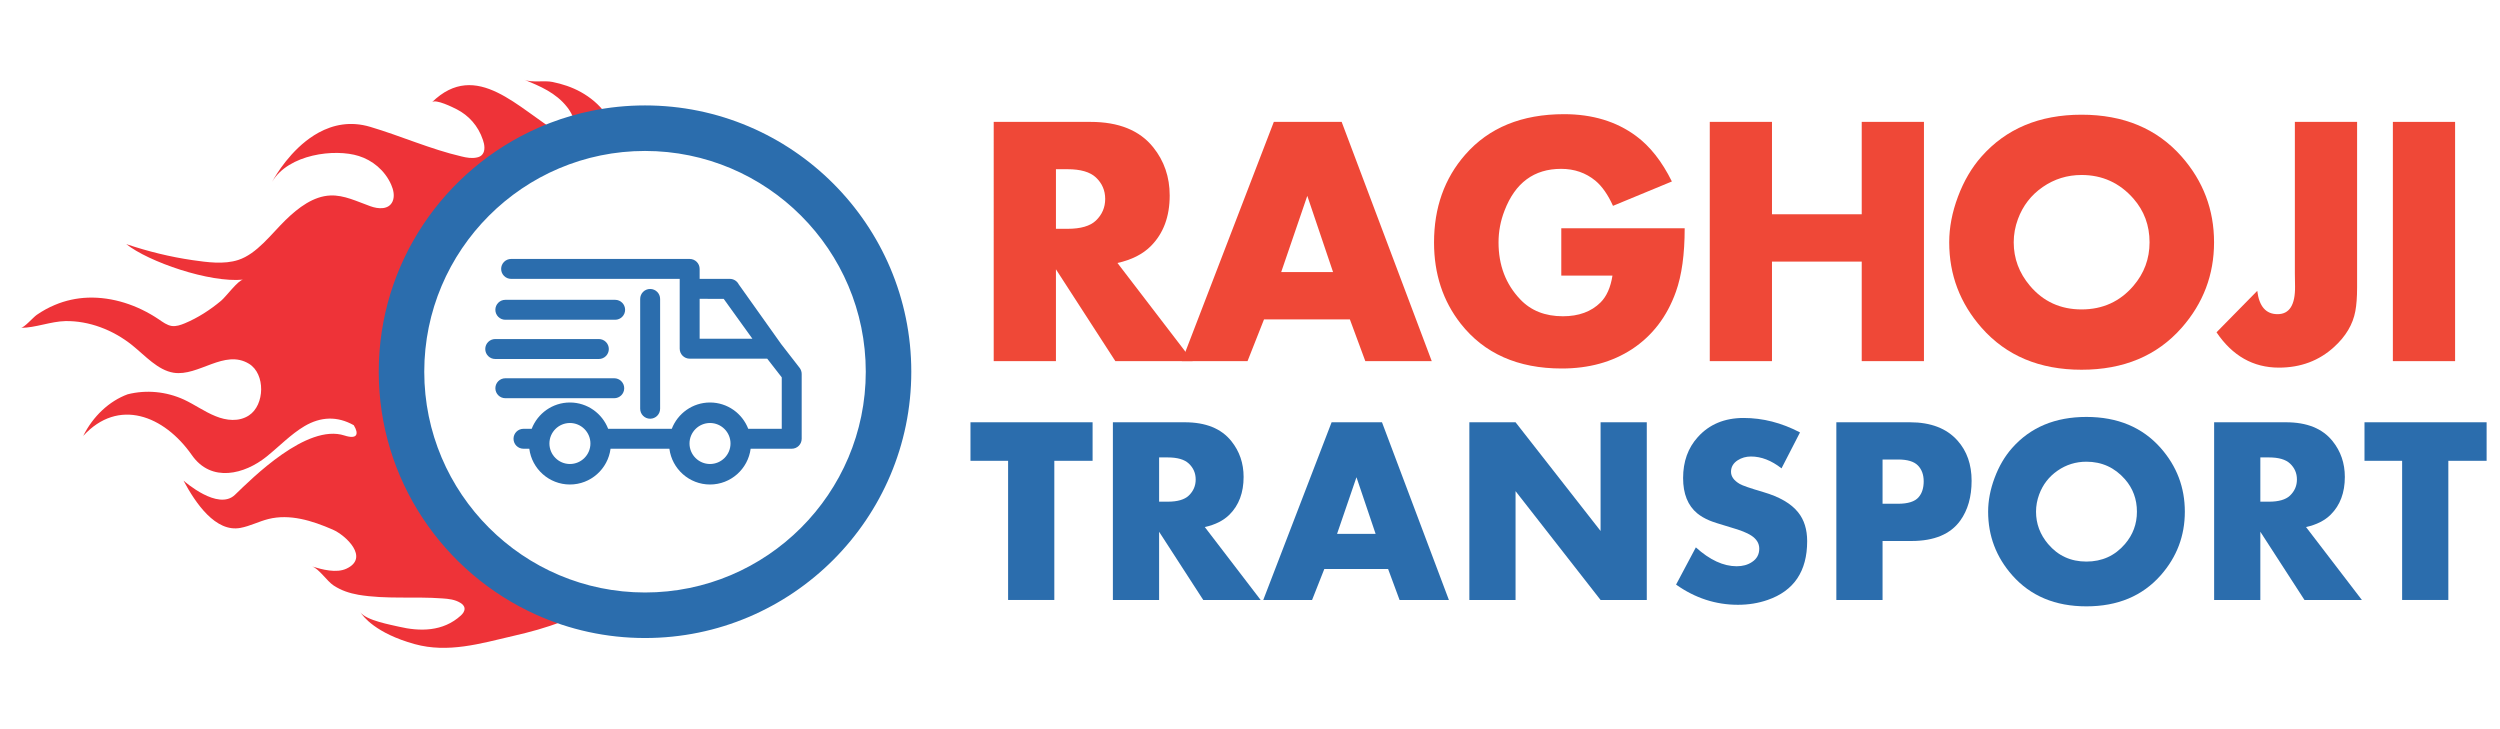 <?xml version="1.0" encoding="UTF-8" standalone="no"?>
<svg
   xmlns:dc="http://purl.org/dc/elements/1.1/"
   xmlns:cc="http://creativecommons.org/ns#"
   xmlns:rdf="http://www.w3.org/1999/02/22-rdf-syntax-ns#"
   xmlns:svg="http://www.w3.org/2000/svg"
   xmlns="http://www.w3.org/2000/svg"
   viewBox="0 0 320 93.333"
   height="93.333"
   width="320"
   xml:space="preserve"
   id="svg2"
   version="1.1"><defs
     id="defs6"><clipPath
       id="clipPath18"
       clipPathUnits="userSpaceOnUse"><path
         id="path16"
         d="M 0,70 H 240 V 0 H 0 Z" /></clipPath></defs><g
     transform="matrix(1.333,0,0,-1.333,0,93.333)"
     id="g10"><g
       id="g12"><g
         clip-path="url(#clipPath18)"
         id="g14"><g
           transform="translate(54.08,57.056)"
           id="g20"><path
             id="path22"
             style="fill:#ee3338;fill-opacity:1;fill-rule:nonzero;stroke:none"
             d="m 0,0 c -0.134,0.05 -0.26,0.12 -0.385,0.19 -3.87,2.25 -7.924,7.15 -12.22,2.95 0.351,0.35 2.043,-0.5 2.395,-0.68 1.122,-0.58 2.044,-1.56 2.504,-2.94 0.16,-0.45 0.235,-1.03 -0.05,-1.38 -0.134,-0.18 -0.335,-0.26 -0.528,-0.3 -0.494,-0.11 -0.996,-0.02 -1.482,0.1 -2.973,0.69 -5.829,1.97 -8.761,2.84 -1.91,0.57 -3.568,0.2 -4.95,-0.55 l -0.427,-0.25 c -2.245,-1.41 -3.669,-3.78 -4.054,-4.49 1.566,2.68 6.047,3.22 8.334,2.49 1.281,-0.4 2.487,-1.35 3.107,-2.75 0.218,-0.49 0.352,-1.09 0.143,-1.59 -0.361,-0.84 -1.382,-0.76 -2.145,-0.48 -1.264,0.45 -2.529,1.09 -3.844,1.03 -1.608,-0.07 -3.057,-1.15 -4.297,-2.36 -1.39,-1.36 -2.755,-3.25 -4.539,-3.83 -1.382,-0.45 -2.982,-0.22 -4.381,-0.02 -2.144,0.31 -4.296,0.84 -6.374,1.54 2.136,-1.7 7.991,-3.73 11.224,-3.41 -0.478,-0.04 -1.65,-1.64 -2.119,-2.03 -1.081,-0.9 -2.237,-1.64 -3.476,-2.16 -0.411,-0.17 -0.838,-0.32 -1.265,-0.26 -0.452,0.07 -0.854,0.37 -1.248,0.64 -2.052,1.38 -4.447,2.16 -6.801,2.08 -1.08,-0.04 -2.161,-0.27 -3.174,-0.7 -0.603,-0.25 -1.181,-0.57 -1.734,-0.95 -0.327,-0.22 -1.215,-1.25 -1.533,-1.25 1.407,0 2.865,0.62 4.297,0.65 2.245,0.03 4.54,-0.83 6.399,-2.32 1.265,-1.02 2.454,-2.39 3.97,-2.64 2.404,-0.38 4.883,2.3 7.245,0.86 1.591,-0.97 1.524,-3.96 -0.009,-4.96 -0.963,-0.63 -2.169,-0.5 -3.207,-0.07 -1.047,0.42 -2.002,1.11 -3.032,1.59 -1.709,0.78 -3.61,0.96 -5.403,0.51 -1.767,-0.65 -3.325,-2.1 -4.271,-4 3.375,3.69 7.764,1.97 10.427,-1.83 1.877,-2.7 5.076,-1.84 7.162,-0.17 1.222,0.98 2.345,2.16 3.66,2.94 1.566,0.92 3.149,0.98 4.732,0.09 0.511,-0.83 0.352,-1.39 -0.888,-0.99 -3.618,1.18 -8.886,-4.12 -10.528,-5.7 -1.616,-1.54 -4.824,1.28 -4.933,1.37 1.156,-2.17 3.082,-4.99 5.469,-4.54 0.913,0.17 1.767,0.62 2.672,0.85 2.06,0.52 4.204,-0.15 6.181,-1.01 1.273,-0.55 3.551,-2.71 1.332,-3.75 -0.972,-0.46 -2.337,-0.09 -3.317,0.21 0.662,-0.2 1.432,-1.41 2.077,-1.83 0.746,-0.49 1.533,-0.74 2.371,-0.89 2.655,-0.45 5.393,-0.15 8.065,-0.35 0.595,-0.04 1.215,-0.1 1.742,-0.43 0.185,-0.11 0.369,-0.28 0.394,-0.52 0.025,-0.28 -0.167,-0.52 -0.352,-0.69 -1.717,-1.57 -3.953,-1.55 -5.98,-1.07 -0.695,0.17 -3.116,0.59 -3.668,1.38 0.242,-0.38 1.457,-2.02 5.218,-3.06 3.199,-0.88 6.298,0.05 9.431,0.78 1.616,0.37 3.174,0.79 4.682,1.38 -7.455,4 -14.656,12.95 -14.656,23.33 0,10.44 7.268,19.44 14.798,23.4 M 4.33,1.65 C 4.255,1.79 4.171,1.92 4.079,2.05 3.434,2.94 2.596,3.62 1.7,4.12 0.838,4.6 -0.092,4.9 -1.022,5.09 -1.834,5.26 -2.99,5 -3.727,5.3 -2.245,4.7 -0.695,4.05 0.377,2.68 0.771,2.18 1.097,1.55 1.08,0.87 1.072,0.75 1.055,0.62 1.022,0.51 2.086,0.99 3.191,1.38 4.33,1.65" /></g><g
           transform="translate(68.178,25.462)"
           id="g24"><path
             id="path26"
             style="fill:#2b6dad;fill-opacity:1;fill-rule:nonzero;stroke:none"
             d="m 0,0 c -1.086,0 -1.969,0.883 -1.969,1.969 0,1.085 0.883,1.968 1.969,1.968 1.086,0 1.969,-0.883 1.969,-1.968 C 1.969,0.883 1.086,0 0,0 m -13.452,0 c -1.086,0 -1.969,0.883 -1.969,1.969 0,1.085 0.883,1.968 1.969,1.968 1.085,0 1.969,-0.883 1.969,-1.968 C -11.483,0.883 -12.366,0 -13.452,0 m 12.456,12.03 v 3.83 H 1.313 L 4.07,12.03 Z m 9.598,-2.795 -1.785,2.3 h 0.002 l -4.061,5.714 c -0.162,0.323 -0.493,0.527 -0.854,0.527 h -2.9 v 0.957 c 0,0.53 -0.428,0.957 -0.957,0.957 h -17.146 c -0.527,0 -0.957,-0.427 -0.957,-0.957 0,-0.529 0.43,-0.957 0.957,-0.957 H -2.91 v -6.703 c 0,-0.529 0.428,-0.959 0.957,-0.959 H 5.493 L 6.889,8.319 V 3.38 H 3.671 C 3.102,4.855 1.673,5.906 0,5.906 -1.673,5.906 -3.102,4.855 -3.671,3.38 h -6.11 c -0.569,1.475 -1.998,2.526 -3.671,2.526 -1.673,0 -3.102,-1.051 -3.671,-2.526 h -0.788 c -0.53,0 -0.957,-0.428 -0.957,-0.957 0,-0.53 0.427,-0.957 0.957,-0.957 h 0.558 c 0.248,-1.934 1.901,-3.435 3.901,-3.435 2,0 3.653,1.501 3.901,3.435 h 5.65 C -3.653,-0.468 -2,-1.969 0,-1.969 c 2.001,0 3.653,1.501 3.901,3.435 h 3.945 c 0.53,0 0.957,0.427 0.957,0.957 v 6.224 c 0,0.212 -0.07,0.418 -0.201,0.588" /></g><g
           transform="translate(59.94,32.737)"
           id="g28"><path
             id="path30"
             style="fill:#2b6dad;fill-opacity:1;fill-rule:nonzero;stroke:none"
             d="m 0,0 c 0,0.529 -0.429,0.958 -0.958,0.958 h -10.457 c -0.529,0 -0.958,-0.429 -0.958,-0.958 0,-0.529 0.429,-0.958 0.958,-0.958 H -0.958 C -0.429,-0.958 0,-0.529 0,0" /></g><g
           transform="translate(58.462,36.503)"
           id="g32"><path
             id="path34"
             style="fill:#2b6dad;fill-opacity:1;fill-rule:nonzero;stroke:none"
             d="m 0,0 c 0,0.529 -0.429,0.958 -0.958,0.958 h -9.951 c -0.529,0 -0.957,-0.429 -0.957,-0.958 0,-0.529 0.428,-0.958 0.957,-0.958 h 9.951 C -0.429,-0.958 0,-0.529 0,0" /></g><g
           transform="translate(48.524,39.312)"
           id="g36"><path
             id="path38"
             style="fill:#2b6dad;fill-opacity:1;fill-rule:nonzero;stroke:none"
             d="m 0,0 h 10.545 c 0.529,0 0.957,0.429 0.957,0.958 0,0.528 -0.428,0.957 -0.957,0.957 H 0 C -0.529,1.915 -0.958,1.486 -0.958,0.958 -0.958,0.429 -0.529,0 0,0" /></g><g
           transform="translate(63.387,30.768)"
           id="g40"><path
             id="path42"
             style="fill:#2b6dad;fill-opacity:1;fill-rule:nonzero;stroke:none"
             d="m 0,0 v 10.545 c 0,0.529 -0.429,0.957 -0.958,0.957 -0.528,0 -0.957,-0.428 -0.957,-0.957 V 0 c 0,-0.529 0.429,-0.958 0.957,-0.958 C -0.429,-0.958 0,-0.529 0,0" /></g><g
           transform="translate(106.125,50.916)"
           id="g44"><path
             id="path46"
             style="fill:#ef4837;fill-opacity:1;fill-rule:nonzero;stroke:none"
             d="m 0,0 c 0,0.816 -0.298,1.504 -0.895,2.064 -0.563,0.526 -1.47,0.789 -2.72,0.789 H -4.729 V -2.87 h 1.114 c 1.261,0 2.168,0.263 2.72,0.789 C -0.298,-1.51 0,-0.817 0,0 M 8.398,-15.577 H 0.976 l -5.705,8.819 v -8.819 h -5.976 V 7.397 h 9.291 C 1.301,7.397 3.31,6.583 4.612,4.957 5.666,3.644 6.194,2.101 6.194,0.328 6.194,-1.703 5.588,-3.324 4.376,-4.536 3.602,-5.31 2.536,-5.849 1.178,-6.152 Z" /></g><g
           transform="translate(128.006,43.89)"
           id="g48"><path
             id="path50"
             style="fill:#ef4837;fill-opacity:1;fill-rule:nonzero;stroke:none"
             d="M 0,0 -2.474,7.321 -4.981,0 Z M 9.476,-8.55 H 3.097 L 1.616,-4.544 H -6.631 L -8.213,-8.55 h -6.311 l 8.836,22.974 h 6.513 z" /></g><g
           transform="translate(161.77,48.097)"
           id="g52"><path
             id="path54"
             style="fill:#ef4837;fill-opacity:1;fill-rule:nonzero;stroke:none"
             d="m 0,0 c 0,-2.491 -0.28,-4.522 -0.842,-6.093 -0.852,-2.39 -2.261,-4.23 -4.224,-5.52 -1.897,-1.235 -4.141,-1.852 -6.733,-1.852 -4.219,0 -7.456,1.437 -9.711,4.31 -1.706,2.176 -2.558,4.773 -2.558,7.792 0,3.343 0.999,6.154 2.996,8.432 2.266,2.592 5.43,3.888 9.492,3.888 2.716,0 5.016,-0.696 6.901,-2.087 1.346,-0.988 2.496,-2.446 3.45,-4.376 l -5.655,-2.34 c -0.484,1.073 -1.047,1.877 -1.688,2.413 -0.923,0.759 -2.021,1.139 -3.292,1.139 -2.6,0 -4.412,-1.338 -5.437,-4.014 -0.383,-0.984 -0.574,-2.003 -0.574,-3.055 0,-2.183 0.692,-4.002 2.077,-5.457 1.024,-1.086 2.392,-1.629 4.103,-1.629 1.519,0 2.723,0.441 3.613,1.324 0.585,0.581 0.968,1.441 1.147,2.581 h -4.914 V 0 Z" /></g><g
           transform="translate(184.746,35.339)"
           id="g56"><path
             id="path58"
             style="fill:#ef4837;fill-opacity:1;fill-rule:nonzero;stroke:none"
             d="m 0,0 h -5.976 v 9.56 h -8.617 V 0 h -5.974 v 22.974 h 5.974 v -8.87 h 8.617 v 8.87 H 0 Z" /></g><g
           transform="translate(206.409,46.751)"
           id="g60"><path
             id="path62"
             style="fill:#ef4837;fill-opacity:1;fill-rule:nonzero;stroke:none"
             d="M 0,0 C 0,1.62 -0.518,3.021 -1.553,4.202 -2.88,5.709 -4.54,6.463 -6.53,6.463 -7.903,6.463 -9.146,6.077 -10.26,5.307 -11.374,4.536 -12.167,3.51 -12.64,2.227 -12.909,1.496 -13.044,0.753 -13.044,0 c 0,-1.553 0.517,-2.942 1.552,-4.168 1.282,-1.519 2.936,-2.278 4.962,-2.278 2.024,0 3.683,0.753 4.977,2.26 C -0.518,-2.981 0,-1.586 0,0 m 6.193,0 c 0,-3.12 -1.038,-5.857 -3.113,-8.213 -2.368,-2.683 -5.571,-4.024 -9.61,-4.024 -4.029,0 -7.227,1.341 -9.594,4.024 -2.076,2.356 -3.114,5.093 -3.114,8.213 0,1.425 0.28,2.886 0.842,4.384 0.56,1.498 1.312,2.78 2.254,3.846 2.369,2.682 5.572,4.022 9.612,4.022 4.039,0 7.242,-1.34 9.61,-4.022 C 5.155,5.874 6.193,3.13 6.193,0" /></g><g
           transform="translate(226.338,42.425)"
           id="g64"><path
             id="path66"
             style="fill:#ef4837;fill-opacity:1;fill-rule:nonzero;stroke:none"
             d="m 0,0 c 0,-0.932 -0.057,-1.694 -0.169,-2.289 -0.235,-1.269 -0.914,-2.413 -2.036,-3.434 -1.447,-1.324 -3.215,-1.986 -5.302,-1.986 -2.469,0 -4.466,1.131 -5.992,3.393 l 3.913,3.979 c 0.18,-1.492 0.829,-2.238 1.948,-2.238 1.142,0 1.701,0.887 1.68,2.661 L -5.976,1.35 V 15.888 H 0 Z" /></g><path
           id="path68"
           style="fill:#ef4837;fill-opacity:1;fill-rule:nonzero;stroke:none"
           d="m 235.748,35.339 h -5.975 v 22.974 h 5.975 z" /><g
           transform="translate(104.915,25.769)"
           id="g70"><path
             id="path72"
             style="fill:#2b6dad;fill-opacity:1;fill-rule:nonzero;stroke:none"
             d="M 0,0 H -3.675 V -13.363 H -8.113 V 0 h -3.613 V 3.7 H 0 Z" /></g><g
           transform="translate(114.815,23.975)"
           id="g74"><path
             id="path76"
             style="fill:#2b6dad;fill-opacity:1;fill-rule:nonzero;stroke:none"
             d="m 0,0 c 0,0.606 -0.222,1.118 -0.665,1.533 -0.418,0.391 -1.092,0.586 -2.02,0.586 h -0.828 v -4.25 h 0.828 c 0.937,0 1.61,0.195 2.02,0.586 C -0.222,-1.121 0,-0.606 0,0 M 6.238,-11.569 H 0.725 l -4.238,6.55 v -6.55 H -7.951 V 5.494 H -1.05 C 0.967,5.494 2.458,4.891 3.425,3.682 4.208,2.707 4.601,1.561 4.601,0.244 4.601,-1.265 4.15,-2.469 3.25,-3.369 2.675,-3.943 1.883,-4.344 0.875,-4.568 Z" /></g><g
           transform="translate(132.091,18.756)"
           id="g78"><path
             id="path80"
             style="fill:#2b6dad;fill-opacity:1;fill-rule:nonzero;stroke:none"
             d="M 0,0 -1.837,5.437 -3.7,0 Z M 7.038,-6.351 H 2.301 L 1.2,-3.375 H -4.925 L -6.1,-6.351 h -4.688 l 6.563,17.064 h 4.838 z" /></g><g
           transform="translate(158.131,12.405)"
           id="g82"><path
             id="path84"
             style="fill:#2b6dad;fill-opacity:1;fill-rule:nonzero;stroke:none"
             d="m 0,0 h -4.437 l -8.164,10.451 V 0 h -4.437 v 17.063 h 4.437 L -4.437,6.626 V 17.063 H 0 Z" /></g><g
           transform="translate(173.531,18.05)"
           id="g86"><path
             id="path88"
             style="fill:#2b6dad;fill-opacity:1;fill-rule:nonzero;stroke:none"
             d="m 0,0 c 0,-2.887 -1.267,-4.768 -3.8,-5.644 -0.884,-0.308 -1.834,-0.463 -2.85,-0.463 -2.134,0 -4.113,0.646 -5.938,1.938 l 1.9,3.575 c 1.336,-1.209 2.643,-1.813 3.92,-1.813 0.577,0 1.066,0.135 1.466,0.404 0.468,0.304 0.702,0.732 0.702,1.288 0,0.505 -0.258,0.926 -0.777,1.263 -0.384,0.253 -1.03,0.51 -1.94,0.77 -1.103,0.326 -1.795,0.55 -2.079,0.675 -0.451,0.192 -0.835,0.416 -1.152,0.674 -0.91,0.749 -1.365,1.881 -1.365,3.396 0,1.582 0.471,2.893 1.412,3.933 1.101,1.224 2.567,1.836 4.4,1.836 1.842,0 3.647,-0.463 5.414,-1.388 L -2.463,6.994 C -3.432,7.752 -4.409,8.132 -5.396,8.132 -5.871,8.132 -6.298,8.01 -6.674,7.768 -7.1,7.491 -7.312,7.123 -7.312,6.663 c 0,-0.451 0.279,-0.84 0.838,-1.166 0.25,-0.151 1.002,-0.41 2.254,-0.778 C -2.65,4.26 -1.531,3.609 -0.864,2.767 -0.288,2.049 0,1.127 0,0" /></g><g
           transform="translate(184.721,23.8)"
           id="g90"><path
             id="path92"
             style="fill:#2b6dad;fill-opacity:1;fill-rule:nonzero;stroke:none"
             d="m 0,0 c 0,0.636 -0.187,1.144 -0.558,1.523 -0.372,0.38 -1.005,0.571 -1.9,0.571 H -3.95 v -4.25 h 1.479 c 0.962,0 1.622,0.209 1.982,0.627 C -0.163,-1.153 0,-0.644 0,0 m 4.601,0.05 c 0,-1.54 -0.363,-2.814 -1.088,-3.821 -0.942,-1.307 -2.505,-1.96 -4.688,-1.96 H -3.95 v -5.664 H -8.388 V 5.669 h 7.063 C 0.684,5.669 2.208,5.082 3.25,3.908 4.15,2.901 4.601,1.615 4.601,0.05" /></g><g
           transform="translate(205.196,20.881)"
           id="g94"><path
             id="path96"
             style="fill:#2b6dad;fill-opacity:1;fill-rule:nonzero;stroke:none"
             d="m 0,0 c 0,1.203 -0.384,2.243 -1.152,3.121 -0.987,1.119 -2.219,1.68 -3.699,1.68 -1.018,0 -1.942,-0.287 -2.769,-0.86 C -8.447,3.369 -9.036,2.606 -9.388,1.654 -9.588,1.111 -9.688,0.56 -9.688,0 c 0,-1.153 0.384,-2.185 1.153,-3.096 0.952,-1.128 2.181,-1.692 3.684,-1.692 1.505,0 2.737,0.56 3.699,1.68 C -0.384,-2.214 0,-1.178 0,0 m 4.601,0 c 0,-2.317 -0.771,-4.351 -2.313,-6.101 -1.759,-1.992 -4.138,-2.987 -7.139,-2.987 -2.991,0 -5.367,0.995 -7.125,2.987 -1.542,1.75 -2.312,3.784 -2.312,6.101 0,1.059 0.208,2.144 0.625,3.257 0.416,1.112 0.975,2.064 1.675,2.856 1.759,1.991 4.137,2.988 7.137,2.988 3.001,0 5.38,-0.997 7.139,-2.988 C 3.83,4.363 4.601,2.325 4.601,0" /></g><g
           transform="translate(220.56,23.975)"
           id="g98"><path
             id="path100"
             style="fill:#2b6dad;fill-opacity:1;fill-rule:nonzero;stroke:none"
             d="m 0,0 c 0,0.606 -0.222,1.118 -0.665,1.533 -0.418,0.391 -1.092,0.586 -2.02,0.586 h -0.828 v -4.25 h 0.828 c 0.937,0 1.61,0.195 2.02,0.586 C -0.222,-1.121 0,-0.606 0,0 M 6.238,-11.569 H 0.725 l -4.238,6.55 v -6.55 H -7.95 V 5.494 h 6.9 C 0.967,5.494 2.458,4.891 3.425,3.682 4.209,2.707 4.601,1.561 4.601,0.244 4.601,-1.265 4.15,-2.469 3.25,-3.369 2.675,-3.943 1.884,-4.344 0.875,-4.568 Z" /></g><g
           transform="translate(238.775,25.769)"
           id="g102"><path
             id="path104"
             style="fill:#2b6dad;fill-opacity:1;fill-rule:nonzero;stroke:none"
             d="M 0,0 H -3.676 V -13.363 H -8.113 V 0 h -3.614 V 3.7 H 0 Z" /></g><g
           transform="translate(40.739,34.323)"
           id="g106"><path
             id="path108"
             style="fill:#2b6dad;fill-opacity:1;fill-rule:nonzero;stroke:none"
             d="m 0,0 c 0,11.689 9.508,21.199 21.199,21.199 11.689,0 21.197,-9.51 21.197,-21.199 0,-11.689 -9.508,-21.199 -21.197,-21.199 C 9.508,-21.199 0,-11.689 0,0 m 21.199,25.571 c -1.753,0 -3.463,-0.178 -5.117,-0.515 C 14.725,24.779 13.406,24.395 12.136,23.909 11.72,23.754 11.312,23.586 10.909,23.407 1.919,19.441 -4.371,10.44 -4.371,0 c 0,-10.372 6.209,-19.324 15.108,-23.329 3.196,-1.44 6.737,-2.242 10.462,-2.242 14.098,0 25.568,11.473 25.568,25.571 0,14.1 -11.47,25.571 -25.568,25.571" /></g></g></g></g></svg>